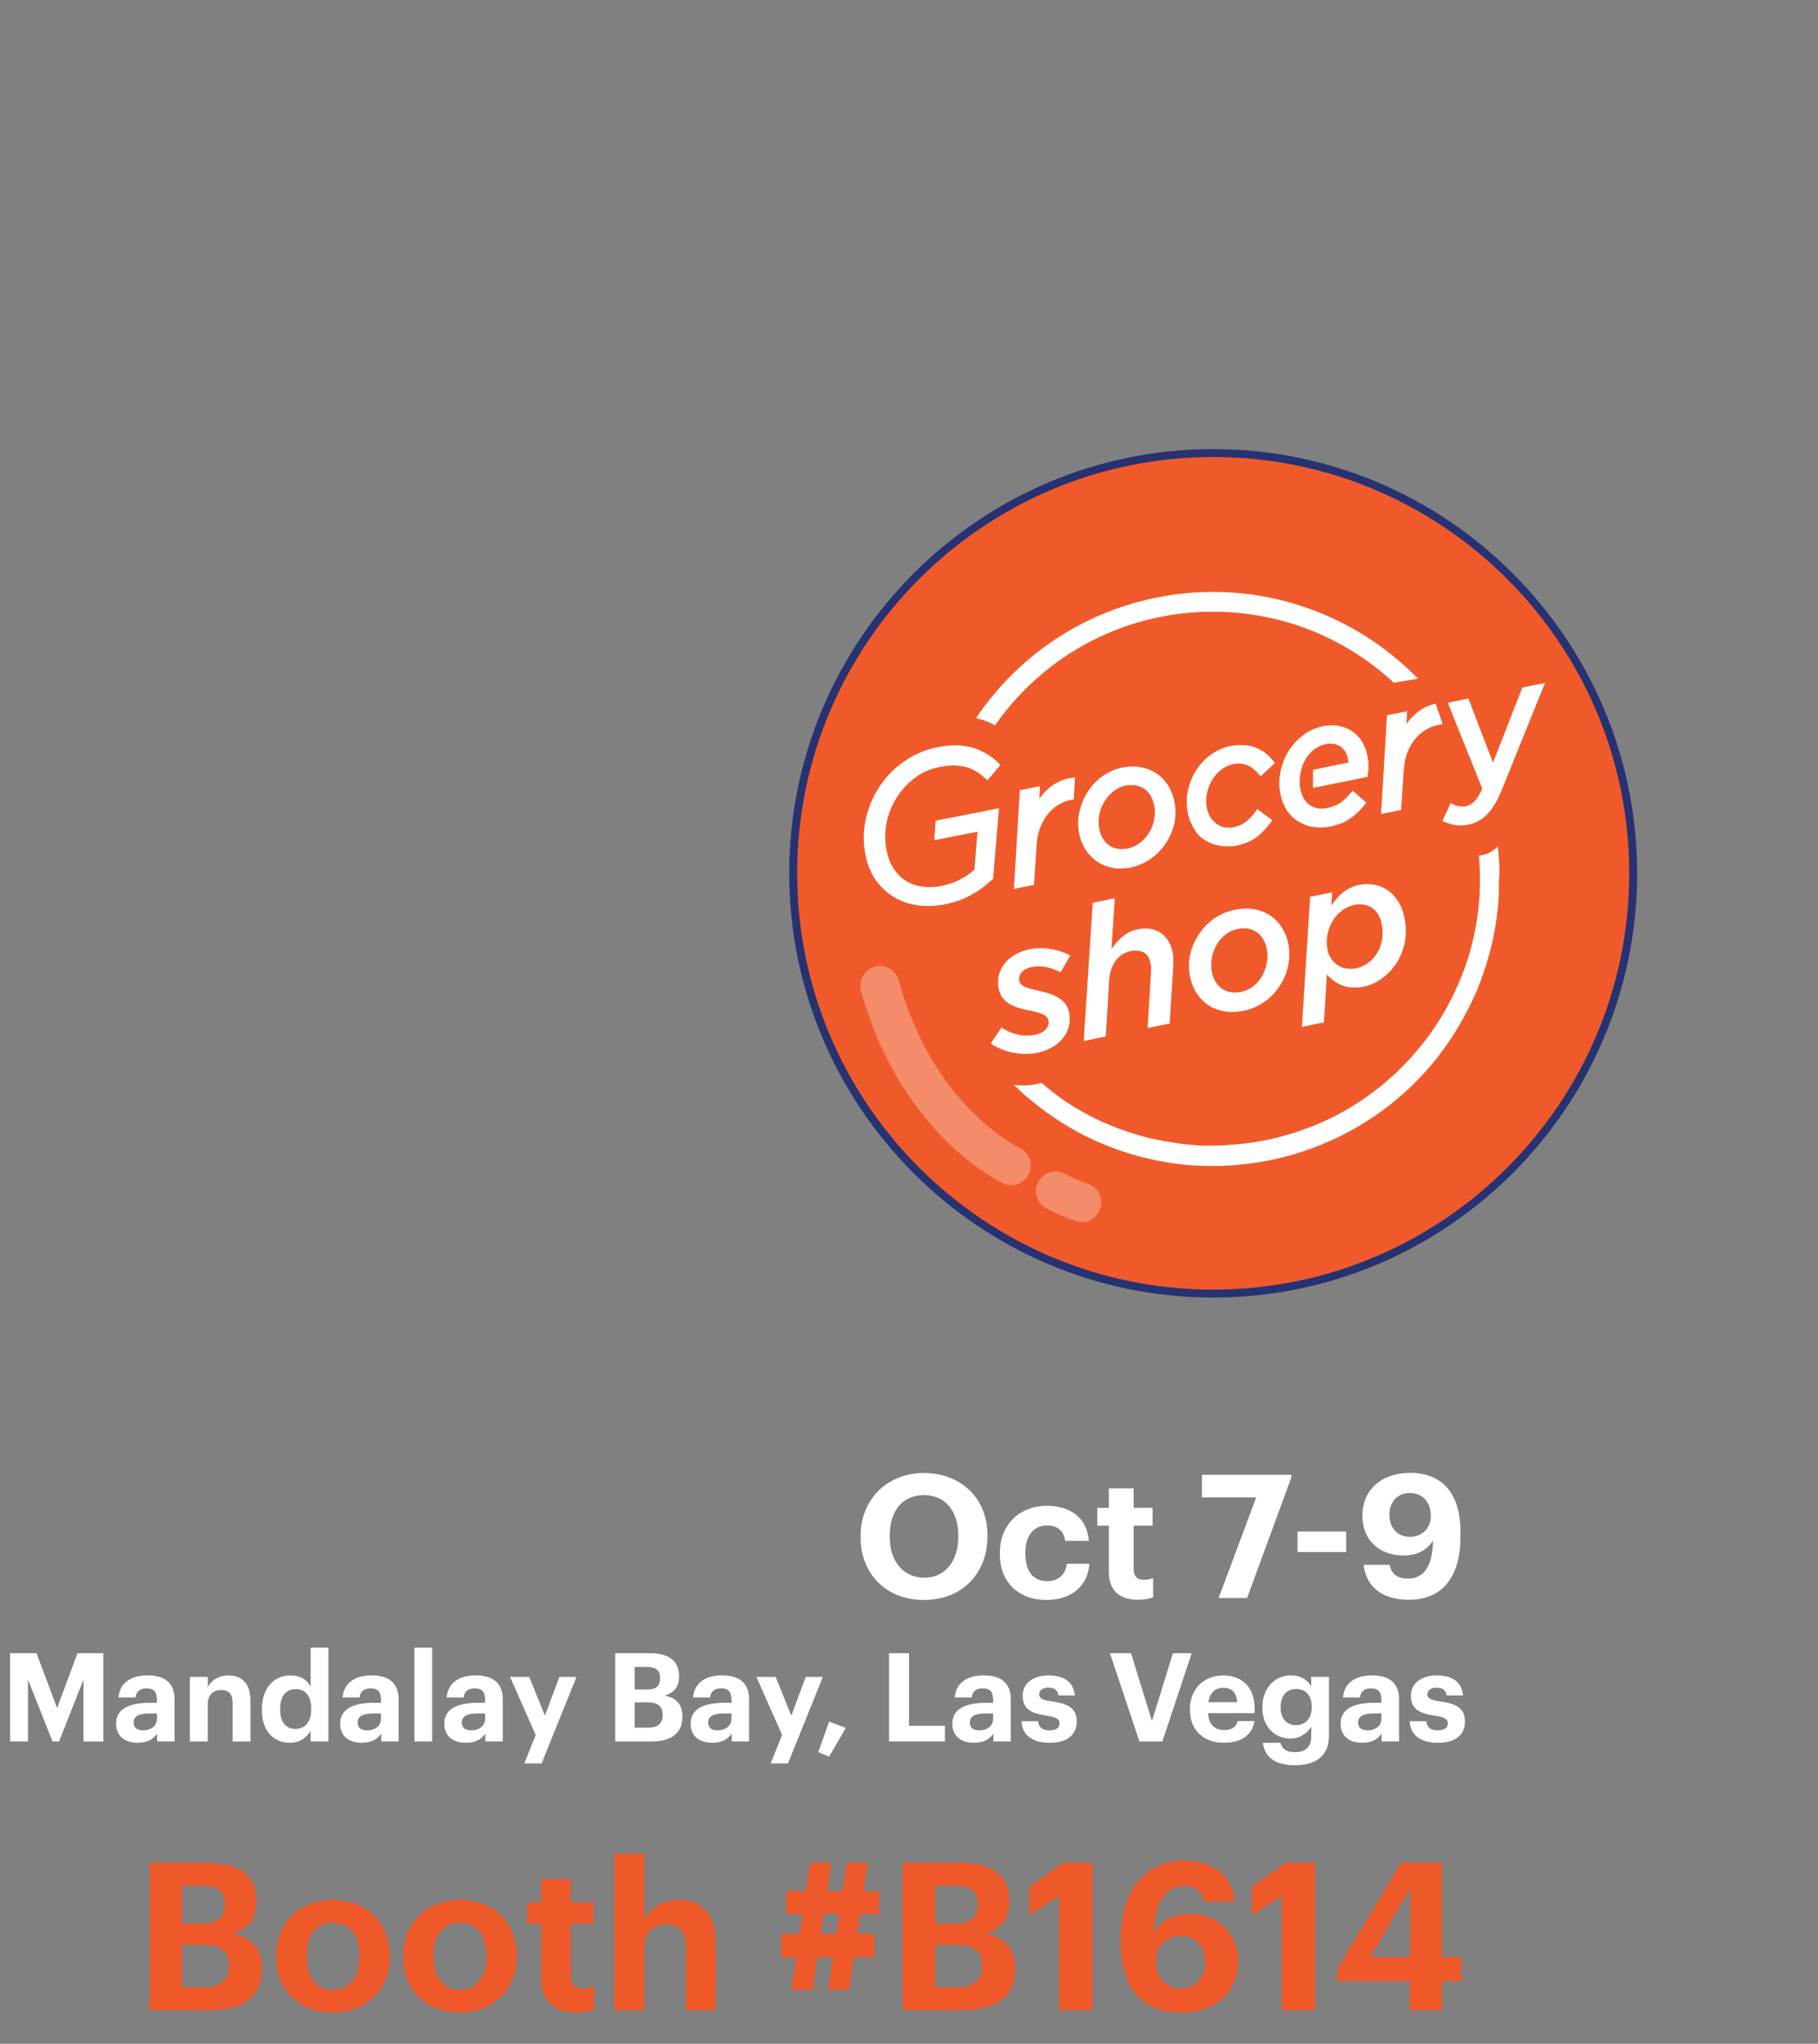 <?xml version="1.0" encoding="UTF-8"?><svg xmlns="http://www.w3.org/2000/svg" viewBox="0 0 605.75 680.54"><rect x="0" y="0" width="605.75" height="680.54" fill="#808080" stroke="none"/><defs><style>.d{fill:#263271;}.e{fill:#f05a2a;}.f,.g,.h{fill:#fff;}.g{opacity:.3;}.g,.h{isolation:isolate;}.h{opacity:.2;}</style></defs><g id="b"><path class="f" d="M286.75,511.86v-.46c0-12.23,8.96-20.91,21.13-20.91s21.13,8.33,21.13,20.68v.46c0,12.23-8.38,21.14-21.19,21.14s-21.08-8.9-21.08-20.91ZM319.31,511.75v-.46c0-7.98-4.25-13.44-11.43-13.44s-11.43,5.23-11.43,13.5v.46c0,8.38,4.82,13.55,11.54,13.55s11.31-5.34,11.31-13.61Z"/><path class="f" d="M333.16,517.49v-.46c0-9.71,6.95-15.62,15.51-15.62,6.95,0,13.38,3.04,14.13,11.66h-7.87c-.57-3.5-2.7-5.11-6.09-5.11-4.31,0-7.18,3.22-7.18,8.96v.46c0,6.03,2.7,9.13,7.35,9.13,3.33,0,6.03-1.95,6.43-5.8h7.52c-.46,7.12-5.63,12.06-14.36,12.06s-15.45-5.46-15.45-15.28Z"/><path class="f" d="M369.45,523.23v-15.22h-3.85v-5.92h3.85v-6.49h8.27v6.49h6.32v5.92h-6.32v14.47c0,2.41,1.21,3.56,3.33,3.56,1.26,0,2.18-.17,3.16-.57v6.43c-1.15.4-2.81.8-5.05.8-6.32,0-9.71-3.22-9.71-9.48Z"/><path class="f" d="M418.56,498.59h-18.09v-7.52h29.75v1.03l-14.7,40.03h-9.48l12.52-33.54Z"/><path class="f" d="M432.34,509.97h16.2v6.83h-16.2v-6.83Z"/><path class="f" d="M454.34,521.05h8.67c.57,2.81,2.24,4.59,6.15,4.59,5.46,0,8.16-4.31,8.33-12.69-1.9,2.99-4.88,5-9.82,5-7.93,0-13.73-4.94-13.73-13.27s6.09-14.24,15.91-14.24c11.31,0,16.77,7.64,16.77,19.47v1.84c0,13.44-6.15,20.96-17.17,20.96-8.9,0-14.19-4.25-15.11-11.66ZM476.74,504.85c0-4.77-2.81-7.7-7.01-7.7s-6.78,2.99-6.78,7.29,2.64,7.29,6.78,7.29,7.01-2.87,7.01-6.89Z"/><path class="e" d="M49.85,620.29h19.3c10.71,0,16.28,4.4,16.28,12.77v.27c0,5.15-2.47,8.93-7.97,10.51,6.39,1.3,9.82,4.94,9.82,11.54v.27c0,9-5.91,13.73-17.24,13.73h-20.19v-49.1ZM67.36,640.48c5.36,0,7.49-1.92,7.49-6.32v-.27c0-4.12-2.34-5.97-7.55-5.97h-6.59v12.57h6.66ZM68.32,661.7c5.49,0,7.97-2.47,7.97-6.94v-.27c0-4.53-2.47-6.87-8.52-6.87h-7.07v14.08h7.62Z"/><path class="e" d="M92.01,651.81v-.55c0-11.26,8.17-18.61,18.95-18.61s18.89,7.21,18.89,18.4v.55c0,11.33-8.17,18.54-18.95,18.54s-18.89-7.14-18.89-18.34ZM119.76,651.67v-.48c0-6.87-3.23-10.99-8.79-10.99s-8.79,3.98-8.79,10.85v.55c0,6.87,3.16,10.99,8.79,10.99s8.79-4.12,8.79-10.92Z"/><path class="e" d="M134.32,651.81v-.55c0-11.26,8.17-18.61,18.95-18.61s18.89,7.21,18.89,18.4v.55c0,11.33-8.17,18.54-18.95,18.54s-18.89-7.14-18.89-18.34ZM162.06,651.67v-.48c0-6.87-3.23-10.99-8.79-10.99s-8.79,3.98-8.79,10.85v.55c0,6.87,3.16,10.99,8.79,10.99s8.79-4.12,8.79-10.92Z"/><path class="e" d="M180.32,658.75v-18.2h-4.6v-7.07h4.6v-7.76h9.89v7.76h7.55v7.07h-7.55v17.31c0,2.88,1.44,4.26,3.98,4.26,1.51,0,2.61-.21,3.78-.69v7.69c-1.37.48-3.37.96-6.04.96-7.55,0-11.61-3.85-11.61-11.33Z"/><path class="e" d="M204.7,617.2h9.96v21.98c1.79-3.57,5.7-6.52,11.68-6.52,7.07,0,12.09,4.26,12.09,13.87v22.87h-9.96v-21.43c0-4.88-1.92-7.21-6.32-7.21s-7.49,2.61-7.49,7.9v20.74h-9.96v-52.19Z"/><path class="e" d="M277.49,651.81h-5.15l-1.58,10.78h-7l1.58-10.78h-5.08v-7.9h6.25l.96-6.59h-5.49v-7.62h6.59l1.44-9.41h6.94l-1.37,9.41h5.15l1.44-9.41h6.94l-1.44,9.41h5.36v7.62h-6.45l-.96,6.59h5.7v7.9h-6.87l-1.58,10.78h-6.94l1.58-10.78ZM273.51,643.91h5.15l.96-6.59h-5.15l-.96,6.59Z"/><path class="e" d="M300.77,620.29h19.3c10.71,0,16.28,4.4,16.28,12.77v.27c0,5.15-2.47,8.93-7.97,10.51,6.39,1.3,9.82,4.94,9.82,11.54v.27c0,9-5.91,13.73-17.24,13.73h-20.19v-49.1ZM318.28,640.48c5.36,0,7.49-1.92,7.49-6.32v-.27c0-4.12-2.33-5.97-7.55-5.97h-6.59v12.57h6.66ZM319.25,661.7c5.49,0,7.96-2.47,7.96-6.94v-.27c0-4.53-2.47-6.87-8.51-6.87h-7.07v14.08h7.62Z"/><path class="e" d="M352.89,631.28l-9.96,6.52v-9.48l11.33-8.03h9.75v49.1h-11.13v-38.11Z"/><path class="e" d="M373.43,646.73v-1.24c0-16.62,9-25.89,21.01-25.89,9.75,0,15.93,4.6,17.03,13.6h-10.3c-.69-3.23-2.33-5.22-6.59-5.22-6.11,0-9.89,5.36-10.16,15.45,2.27-3.64,5.97-6.11,11.88-6.11,9.27,0,16.21,6.04,16.21,15.93s-7.21,16.89-18.88,16.89c-14.83,0-20.19-10.03-20.19-23.42ZM401.58,653.39c0-5.15-3.09-8.72-8.1-8.72s-8.38,3.5-8.38,8.38c0,5.63,3.43,9.06,8.38,9.06s8.1-3.57,8.1-8.72Z"/><path class="e" d="M427.06,631.28l-9.96,6.52v-9.48l11.33-8.03h9.75v49.1h-11.13v-38.11Z"/><path class="e" d="M469.7,659.64h-24.1v-4.05l21.22-35.3h13.67v31.38h6.46v7.97h-6.46v9.75h-10.78v-9.75ZM469.91,651.67v-23.01l-13.19,23.01h13.19Z"/><path class="f" d="M3.37,550.49h8.8l6.86,18.29,6.78-18.29h8.63v29.39h-6.62v-20.63l-8.14,20.63h-2.18l-8.18-20.63v20.63H3.37v-29.39Z"/><path class="f" d="M38.68,573.92c0-5.01,4.6-6.91,11.18-6.91h2.42v-.86c0-2.55-.78-3.95-3.49-3.95-2.34,0-3.41,1.19-3.66,3.04h-5.63c.37-5.1,4.4-7.36,9.66-7.36s9,2.14,9,7.97v14.02h-5.8v-2.59c-1.23,1.73-3.12,3.04-6.49,3.04-3.9,0-7.19-1.89-7.19-6.41ZM52.29,572.36v-1.81h-2.3c-3.45,0-5.47.74-5.47,3.04,0,1.56.95,2.59,3.12,2.59,2.63,0,4.64-1.44,4.64-3.82Z"/><path class="f" d="M63.27,558.39h5.96v3.41c1.07-2.14,3.41-3.9,6.99-3.9,4.23,0,7.23,2.55,7.23,8.3v13.69h-5.96v-12.82c0-2.92-1.15-4.32-3.78-4.32s-4.48,1.56-4.48,4.73v12.41h-5.96v-21.5Z"/><path class="f" d="M87.27,569.44v-.33c0-7.07,4.07-11.22,9.45-11.22,3.45,0,5.59,1.52,6.78,3.7v-12.95h5.92v31.24h-5.92v-3.58c-1.11,2.18-3.74,4.03-6.91,4.03-5.22,0-9.33-3.74-9.33-10.89ZM103.67,569.24v-.33c0-4.27-1.89-6.45-5.14-6.45s-5.18,2.26-5.18,6.54v.33c0,4.27,2.05,6.37,5.02,6.37,3.12,0,5.3-2.1,5.3-6.45Z"/><path class="f" d="M113.34,573.92c0-5.01,4.6-6.91,11.18-6.91h2.42v-.86c0-2.55-.78-3.95-3.49-3.95-2.34,0-3.41,1.19-3.66,3.04h-5.63c.37-5.1,4.4-7.36,9.66-7.36s9,2.14,9,7.97v14.02h-5.8v-2.59c-1.23,1.73-3.12,3.04-6.49,3.04-3.9,0-7.19-1.89-7.19-6.41ZM126.94,572.36v-1.81h-2.3c-3.45,0-5.47.74-5.47,3.04,0,1.56.95,2.59,3.12,2.59,2.63,0,4.64-1.44,4.64-3.82Z"/><path class="f" d="M138.08,548.64h5.92v31.24h-5.92v-31.24Z"/><path class="f" d="M148.03,573.92c0-5.01,4.6-6.91,11.18-6.91h2.42v-.86c0-2.55-.78-3.95-3.49-3.95-2.34,0-3.41,1.19-3.66,3.04h-5.63c.37-5.1,4.4-7.36,9.66-7.36s9,2.14,9,7.97v14.02h-5.8v-2.59c-1.23,1.73-3.12,3.04-6.49,3.04-3.9,0-7.19-1.89-7.19-6.41ZM161.64,572.36v-1.81h-2.3c-3.45,0-5.47.74-5.47,3.04,0,1.56.95,2.59,3.12,2.59,2.63,0,4.64-1.44,4.64-3.82Z"/><path class="f" d="M178.49,577.7l-8.55-19.32h6.41l5.22,12.91,4.81-12.91h5.71l-11.63,28.81h-5.75l3.78-9.49Z"/><path class="f" d="M204.97,550.49h11.55c6.41,0,9.74,2.63,9.74,7.65v.16c0,3.08-1.48,5.34-4.77,6.29,3.82.78,5.88,2.96,5.88,6.91v.16c0,5.38-3.53,8.22-10.32,8.22h-12.08v-29.39ZM215.45,562.58c3.21,0,4.48-1.15,4.48-3.78v-.16c0-2.47-1.4-3.58-4.52-3.58h-3.95v7.52h3.99ZM216.02,575.28c3.29,0,4.77-1.48,4.77-4.15v-.16c0-2.71-1.48-4.11-5.1-4.11h-4.23v8.43h4.56Z"/><path class="f" d="M230.12,573.92c0-5.01,4.6-6.91,11.18-6.91h2.42v-.86c0-2.55-.78-3.95-3.49-3.95-2.34,0-3.41,1.19-3.66,3.04h-5.63c.37-5.1,4.4-7.36,9.66-7.36s9,2.14,9,7.97v14.02h-5.8v-2.59c-1.23,1.73-3.12,3.04-6.49,3.04-3.9,0-7.19-1.89-7.19-6.41ZM243.73,572.36v-1.81h-2.3c-3.45,0-5.47.74-5.47,3.04,0,1.56.95,2.59,3.12,2.59,2.63,0,4.64-1.44,4.64-3.82Z"/><path class="f" d="M260.58,577.7l-8.55-19.32h6.41l5.22,12.91,4.81-12.91h5.71l-11.63,28.81h-5.75l3.78-9.49Z"/><path class="f" d="M272.63,583.42l3.62-10.15,5.59,2.1-5.59,9.58-3.62-1.52Z"/><path class="f" d="M296.23,550.49h6.66v24.17h11.96v5.22h-18.62v-29.39Z"/><path class="f" d="M317.31,573.92c0-5.01,4.6-6.91,11.18-6.91h2.42v-.86c0-2.55-.78-3.95-3.49-3.95-2.34,0-3.41,1.19-3.66,3.04h-5.63c.37-5.1,4.4-7.36,9.66-7.36s9,2.14,9,7.97v14.02h-5.8v-2.59c-1.23,1.73-3.12,3.04-6.49,3.04-3.9,0-7.19-1.89-7.19-6.41ZM330.92,572.36v-1.81h-2.3c-3.45,0-5.47.74-5.47,3.04,0,1.56.95,2.59,3.12,2.59,2.63,0,4.64-1.44,4.64-3.82Z"/><path class="f" d="M340.34,573.14h5.55c.25,1.93,1.19,3.04,3.78,3.04,2.3,0,3.37-.86,3.37-2.34s-1.28-2.1-4.36-2.55c-5.71-.86-7.93-2.51-7.93-6.7,0-4.48,4.11-6.7,8.51-6.7,4.77,0,8.34,1.73,8.88,6.66h-5.47c-.33-1.77-1.32-2.59-3.37-2.59-1.93,0-3.04.9-3.04,2.22s1.03,1.89,4.15,2.34c5.38.78,8.34,2.14,8.34,6.74s-3.37,7.07-9.04,7.07-9.17-2.55-9.37-7.19Z"/><path class="f" d="M369.81,550.49h7.03l6.99,22.57,6.99-22.57h6.25l-9.78,29.39h-7.64l-9.82-29.39Z"/><path class="f" d="M396.49,569.4v-.33c0-6.78,4.81-11.18,11.06-11.18,5.55,0,10.48,3.25,10.48,10.93v1.64h-15.5c.16,3.58,2.1,5.63,5.34,5.63,2.75,0,4.11-1.19,4.48-3h5.63c-.7,4.64-4.4,7.23-10.28,7.23-6.49,0-11.22-4.07-11.22-10.93ZM412.23,566.81c-.2-3.25-1.85-4.81-4.69-4.81-2.67,0-4.48,1.77-4.93,4.81h9.62Z"/><path class="f" d="M420.78,580.33h5.92c.37,1.89,1.73,3.12,4.77,3.12,3.62,0,5.43-1.89,5.43-5.26v-3.25c-1.19,2.1-3.74,3.99-6.91,3.99-5.22,0-9.37-3.9-9.37-10.28v-.29c0-6.16,4.11-10.48,9.45-10.48,3.49,0,5.59,1.52,6.82,3.7v-3.21h5.92v19.81c-.04,6.37-4.27,9.62-11.34,9.62s-10.11-3.04-10.69-7.48ZM437.06,568.58v-.29c0-3.66-1.93-5.88-5.18-5.88s-5.18,2.38-5.18,5.92v.33c0,3.58,2.1,5.8,5.06,5.8,3.12,0,5.3-2.22,5.3-5.88Z"/><path class="f" d="M446.68,573.92c0-5.01,4.6-6.91,11.18-6.91h2.42v-.86c0-2.55-.78-3.95-3.49-3.95-2.34,0-3.41,1.19-3.66,3.04h-5.63c.37-5.1,4.4-7.36,9.66-7.36s9,2.14,9,7.97v14.02h-5.8v-2.59c-1.23,1.73-3.12,3.04-6.49,3.04-3.9,0-7.19-1.89-7.19-6.41ZM460.29,572.36v-1.81h-2.3c-3.45,0-5.47.74-5.47,3.04,0,1.56.95,2.59,3.12,2.59,2.63,0,4.64-1.44,4.64-3.82Z"/><path class="f" d="M469.7,573.14h5.55c.25,1.93,1.19,3.04,3.78,3.04,2.3,0,3.37-.86,3.37-2.34s-1.28-2.1-4.36-2.55c-5.71-.86-7.93-2.51-7.93-6.7,0-4.48,4.11-6.7,8.51-6.7,4.77,0,8.34,1.73,8.88,6.66h-5.47c-.33-1.77-1.32-2.59-3.37-2.59-1.93,0-3.04.9-3.04,2.22s1.03,1.89,4.15,2.34c5.38.78,8.34,2.14,8.34,6.74s-3.37,7.07-9.04,7.07-9.17-2.55-9.37-7.19Z"/></g><g id="c"><path class="h" d="M336.9,394.67c-.94,0-1.88-.19-2.73-.66-.38-.19-9.04-4.33-19.12-14.31-9.13-9.13-21.47-25.14-28.16-49.82-.94-3.48,1.13-7.06,4.61-8,3.48-.94,7.06,1.13,8,4.61,11.21,41.72,39.93,55.66,40.21,55.75,3.3,1.51,4.61,5.37,3.11,8.66-1.13,2.35-3.48,3.77-5.93,3.77h0Z"/><circle class="e" cx="404.23" cy="290.8" r="139.94"/><path class="d" d="M404.23,432.06c-77.88,0-141.26-63.38-141.26-141.26s63.38-141.26,141.26-141.26,141.26,63.38,141.26,141.26-63.38,141.26-141.26,141.26ZM404.23,152.18c-76.47,0-138.62,62.15-138.62,138.62s62.15,138.62,138.62,138.62,138.62-62.15,138.62-138.62-62.15-138.62-138.62-138.62h0Z"/><path class="f" d="M339.81,263.11l-1.98,32.87,6.69-1.32.85-12.9c.09-2.17.47-4.14,1.13-5.93.66-1.79,1.51-3.3,2.54-4.61,1.04-1.32,2.17-2.35,3.48-3.11,1.32-.85,2.64-1.41,4.14-1.7l1.13-.28.38-7.25-1.41.19c-1.6.28-3.01.66-4.33,1.41-1.32.66-2.45,1.51-3.58,2.54-.94.85-1.79,1.88-2.54,3.01l.19-4.24s-6.69,1.32-6.69,1.32ZM391.23,266.69c-.38-1.98-1.13-3.77-2.17-5.37s-2.35-2.92-3.86-3.86-3.2-1.7-5.18-1.98c-1.88-.38-3.96-.28-6.03.09-2.45.47-4.71,1.51-6.69,2.92s-3.58,3.2-4.9,5.18c-1.32,1.98-2.17,4.24-2.73,6.69-.57,2.45-.57,4.9-.09,7.25.38,1.98,1.13,3.77,2.17,5.37,1.04,1.6,2.35,2.92,3.86,3.96,1.51,1.04,3.3,1.7,5.18,2.07.85.19,1.7.19,2.64.19,1.13,0,2.26-.09,3.39-.38,2.45-.47,4.71-1.51,6.69-2.92s3.67-3.2,4.99-5.18,2.26-4.24,2.83-6.69c.47-2.45.47-4.9-.09-7.35h0ZM384.55,272.91c-.28,1.6-.85,3.11-1.7,4.43-.85,1.32-1.88,2.45-3.11,3.39s-2.54,1.51-3.96,1.79c-2.35.47-4.43.19-6.12-.94s-2.83-2.92-3.39-5.56c-.28-1.51-.28-3.11,0-4.61.28-1.6.85-3.11,1.7-4.43.75-1.32,1.79-2.45,3.01-3.48,1.22-.94,2.54-1.6,4.05-1.88.75-.19,1.41-.19,2.07-.19,1.51,0,2.83.38,4.05,1.13,1.7,1.13,2.83,2.92,3.39,5.56.38,1.6.38,3.2,0,4.8h0ZM401.69,279.87c1.51.94,3.2,1.51,4.99,1.79.75.09,1.6.19,2.35.19,1.04,0,2.07-.09,3.11-.28,2.54-.57,4.8-1.51,6.59-2.83,1.7-1.32,3.2-2.92,4.52-4.71l.66-.94-4.99-3.67-.66.94c-.94,1.32-2.07,2.45-3.2,3.3-1.04.85-2.35,1.41-3.86,1.79-.94.19-1.98.19-2.92.09-.94-.19-1.88-.47-2.64-1.04-.85-.47-1.51-1.22-2.17-2.07-.57-.85-1.04-1.98-1.32-3.2-.38-1.6-.38-3.3,0-4.9.28-1.7.85-3.2,1.7-4.52.75-1.32,1.79-2.54,3.01-3.48s2.54-1.51,3.96-1.88c.94-.19,1.79-.28,2.64-.19.75.09,1.51.28,2.17.57.66.28,1.32.66,1.88,1.13s1.13.94,1.7,1.6l.85.94,4.71-4.43-.66-.85c-.66-.85-1.51-1.7-2.45-2.45s-1.98-1.32-3.2-1.79c-1.13-.47-2.45-.75-3.86-.85s-2.92,0-4.52.28c-2.45.47-4.71,1.51-6.69,2.92s-3.58,3.2-4.9,5.27-2.17,4.33-2.73,6.69c-.47,2.45-.47,4.99,0,7.44.47,2.17,1.22,3.96,2.35,5.56.66,1.41,2.07,2.73,3.58,3.58h0ZM507.25,228.93l-9.79,25.05-8.19-21.38-6.87,1.41,11.49,28.63c-.94,1.98-1.79,3.39-2.64,4.24-.85.85-1.79,1.32-2.83,1.6-.57.09-1.32.09-2.07,0s-1.41-.28-1.88-.47l-1.13-.57-2.73,5.93,1.13.47c1.13.47,2.35.85,3.58.94.47.09.94.09,1.41.09.85,0,1.6-.09,2.54-.28,2.35-.47,4.52-1.6,6.22-3.39,1.7-1.7,3.3-4.33,4.8-7.91l14.5-35.88-7.53,1.51h0ZM440.01,275.54c1.13,0,2.26-.09,3.48-.38,2.73-.57,4.99-1.51,6.69-2.83,1.7-1.22,3.2-2.73,4.43-4.24l.66-.85-4.61-3.96-.75.94c-1.04,1.22-2.07,2.26-3.3,3.11-1.13.75-2.54,1.32-4.24,1.7-2.35.47-4.33.19-5.93-.94-1.51-1.04-2.45-2.54-3.01-4.61v-.09c-.19-.57-.38-1.7-.38-3.01,0-1.13.09-2.26.28-2.92v-.09c.19-.85.38-1.7.66-2.45.47-1.22,1.04-2.26,1.79-3.3.75-.94,1.6-1.79,2.64-2.45s2.17-1.13,3.39-1.41c1.04-.19,1.98-.19,2.83,0s1.51.47,2.17.94c.57.47,1.13,1.04,1.51,1.7.38.75.66,1.51.85,2.45.09.38.09.75.19,1.04l-11.87,2.45v6.03l18.18-3.67.09-.85c.19-1.04.28-2.07.19-3.11,0-1.04-.09-2.17-.38-3.2-.28-1.6-.94-3.11-1.7-4.52-.85-1.41-1.88-2.54-3.2-3.39-1.22-.94-2.73-1.51-4.43-1.88s-3.48-.28-5.46.09c-2.64.57-4.9,1.6-6.87,3.2-1.98,1.51-3.58,3.39-4.8,5.46-1.22,2.07-2.07,4.43-2.54,6.87-.47,2.45-.38,4.9.09,7.16.38,1.98,1.13,3.77,2.07,5.27,1.04,1.51,2.26,2.73,3.77,3.67s3.11,1.6,4.99,1.88c.94.09,1.79.19,2.54.19h0ZM468.64,241.08l.19-4.24-6.69,1.32-1.98,32.87,6.69-1.32.85-12.9c.09-2.17.47-4.14,1.13-5.93s1.51-3.3,2.54-4.61c1.04-1.32,2.17-2.35,3.48-3.11,1.32-.85,2.64-1.41,4.14-1.7l1.7-.38-2.35-6.78-1.04.28c-.85.28-1.7.57-2.45.94-1.32.66-2.45,1.51-3.58,2.54-1.04.94-1.88,1.88-2.64,3.01h0ZM330.87,292.87l1.98-23.73-21.09,4.14-.47,6.5,14.41-2.83-1.04,12.71c-1.32,1.13-2.83,2.17-4.61,3.11-1.88,1.04-4.05,1.79-6.59,2.26-2.26.47-4.33.47-6.31.19-1.98-.28-3.77-.94-5.37-1.98-1.6-.94-2.92-2.35-4.05-4.05s-1.88-3.77-2.35-6.12c-.57-2.92-.57-5.93,0-8.95.57-3.01,1.7-5.84,3.3-8.38s3.58-4.8,6.12-6.69c2.45-1.88,5.27-3.11,8.48-3.67,1.88-.38,3.58-.57,5.09-.47,1.51.09,2.83.28,4.05.66,1.22.38,2.26.94,3.3,1.6s1.88,1.41,2.73,2.17l.57.47,4.33-5.09-.47-.47c-1.04-1.04-2.17-1.98-3.48-2.83-1.32-.85-2.83-1.6-4.43-2.17-1.6-.57-3.48-.85-5.56-1.04-2.07-.09-4.33.09-6.87.57-4.24.85-8.1,2.45-11.49,4.9-3.3,2.35-6.12,5.27-8.19,8.57-2.17,3.3-3.58,6.87-4.43,10.74-.85,3.86-.85,7.72-.09,11.49.66,3.3,1.79,6.22,3.48,8.57s3.67,4.24,6.03,5.65c2.35,1.41,4.9,2.35,7.72,2.73,1.13.19,2.35.28,3.58.28,1.7,0,3.39-.19,5.18-.47,3.39-.66,6.4-1.7,9.04-3.11,2.64-1.41,5.09-3.2,7.35-5.37l.19.09h0ZM499.53,287.22q-.09,0,0,0c-.09-1.79-.28-3.58-.47-5.37v-.09c-1.51,1.79-3.86,3.01-6.31,3.11.28,2.83.38,5.56.38,8.29,0,1.13,0,2.26-.09,3.3v.85c-.57,10.17-2.73,19.87-6.5,28.82-.19.38-.38.75-.47,1.13-7.91,18.65-22.13,34.09-39.83,43.6-.38.19-.66.38-1.04.57-.47.28-.94.47-1.51.75-10.55,5.18-22.04,8.29-33.9,9.04-.28,0-.47,0-.75.09-.75,0-1.51.09-2.26.09s-1.51.09-2.26.09h-3.39c-.47,0-.94,0-1.32-.09-.85,0-1.79-.09-2.64-.19-.47,0-.94-.09-1.41-.09l-2.54-.28c-.38-.09-.75-.09-1.13-.19-2.64-.38-5.27-.85-7.91-1.41h-.09c-5.46-1.32-10.92-3.11-16.29-5.46h-.09c-1.32-.57-2.54-1.22-3.86-1.88-.09-.09-.28-.19-.38-.19-1.32-.66-2.64-1.41-3.96-2.17-.09-.09-.28-.19-.38-.19-4.33-2.54-8.29-5.46-12.05-8.76-1.98.57-4.14.85-6.12.85-1.04,0-2.07-.09-3.11-.19.85.85,1.79,1.7,2.64,2.54.57.57,1.32,1.22,2.17,1.88,5.56,4.71,11.58,8.76,18.08,12.15,10.36,5.27,21.19,8.48,32.02,9.79.28,0,.47.09.75.09.94.09,1.79.19,2.73.28.47,0,1.04.09,1.51.09.75.09,1.51.09,2.26.09s1.51.09,2.26.09h3.86c.66,0,1.32,0,1.98-.09,1.13,0,2.26-.09,3.39-.19.28,0,.47,0,.75-.09,10.17-.85,19.87-3.3,28.82-7.06,1.13-.47,2.35-1.04,3.48-1.51.28-.19.66-.28.94-.47.85-.38,1.7-.85,2.45-1.22.66-.38,1.32-.66,1.98-1.04.47-.28.94-.47,1.32-.75,1.04-.57,1.98-1.13,3.01-1.79.09,0,.09-.09.19-.09,11.58-7.16,21.75-16.86,29.48-28.82,1.79-2.73,3.39-5.56,4.9-8.48.09-.09.09-.19.19-.28.75-1.51,1.6-3.2,2.35-4.9.75-1.6,1.41-3.3,2.07-4.99v-.09c2.73-7.35,4.71-15.16,5.56-23.26.38-3.2.47-6.5.47-9.79v-.38c.19-2.17.19-3.96.09-5.74ZM472.5,226.01c-8.57-8.76-18.55-15.73-29.76-20.72-12.15-5.37-25.14-8.19-38.52-8.19-16.39,0-32.58,4.24-46.8,12.24-12.9,7.25-23.92,17.52-32.21,29.76l1.98.57c1.6.47,3.11,1.13,4.33,1.88,16.67-23.83,43.51-37.86,72.61-37.86,22.51,0,43.79,8.38,60.27,23.64l8.1-1.32Z"/><path class="f" d="M364.11,300.59l7.35-1.51-1.13,16.95c2.07-2.92,4.71-5.84,8.76-6.59,5.84-1.22,10.36,1.7,11.58,7.44.38,1.7.28,3.77.19,5.74l-1.13,18.18-7.35,1.51,1.13-18.46c.09-1.04,0-2.35-.19-3.3-.66-3.2-3.01-4.52-6.59-3.86-4.14.85-6.87,4.71-7.16,9.7l-1.13,18.74-7.35,1.51,3.01-46.05ZM429.28,314.34c.94,4.8-.19,9.98-3.01,14.13-2.64,4.05-6.78,7.06-11.87,8.1-9.13,1.88-16.2-3.01-17.89-11.39-1.04-4.9.19-9.98,3.01-14.13,2.64-4.05,6.78-7.06,11.87-8.1,9.13-1.88,16.2,3.01,17.89,11.39ZM420.05,325.74c1.98-2.92,2.64-6.69,2.07-9.7-1.13-5.37-4.99-7.72-9.89-6.69-2.73.57-4.9,2.35-6.4,4.52-1.98,2.92-2.64,6.69-2.07,9.7,1.13,5.37,4.99,7.72,9.89,6.69,2.64-.57,4.99-2.35,6.4-4.52ZM442.09,324.42l-.94,16.01-7.35,1.51,2.73-43.32,7.35-1.51-.28,4.43c2.35-3.48,5.09-6.03,9.23-6.87,7.16-1.41,13.47,2.64,15.16,11.02,1.13,5.84-.09,11.21-2.92,15.35-2.64,3.86-6.5,6.69-10.83,7.53-5.74,1.04-9.51-1.04-12.15-4.14ZM458.47,317.92c1.98-2.83,2.73-6.5,1.88-10.36-.94-4.8-4.61-7.16-9.13-6.22-2.73.57-5.18,2.26-6.87,4.8-1.88,2.92-2.73,6.5-2.07,9.98.94,4.61,4.9,7.25,9.61,6.31,2.73-.57,5.09-2.26,6.59-4.52Z"/><path class="f" d="M330.11,347.49l3.58-5.37c4.05,2.73,8,3.11,11.3,2.45,2.83-.57,4.8-2.45,4.33-4.8-.28-1.6-1.98-2.35-5.46-3.11-5.84-1.13-10.08-2.45-11.11-7.44-1.22-6.03,2.83-11.68,10.55-13.18,5.09-.94,10.17.38,13.28,2.17l-3.2,5.56c-3.39-1.79-6.59-2.35-9.51-1.79-3.2.66-4.61,2.54-4.24,4.61.28,1.6,1.98,2.35,5.93,3.2,5.27,1.13,9.7,2.64,10.64,7.35,1.32,6.69-3.39,11.96-10.74,13.47-4.8.85-10.83,0-15.35-3.11Z"/><path class="g" d="M360.44,406.91c-.75,0-1.51-.09-2.17-.38-3.3-1.13-6.4-2.54-9.51-4.05-3.2-1.6-4.52-5.56-2.92-8.76,1.6-3.2,5.56-4.52,8.76-2.92,2.54,1.32,5.27,2.45,8,3.39,3.39,1.22,5.18,4.9,3.96,8.29-.94,2.83-3.39,4.43-6.12,4.43h0ZM336.9,394.67c-.94,0-1.88-.19-2.73-.66-.38-.19-9.04-4.33-19.12-14.31-9.13-9.13-21.47-25.14-28.16-49.82-.94-3.48,1.13-7.06,4.61-8,3.48-.94,7.06,1.13,8,4.61,11.21,41.72,39.93,55.66,40.21,55.75,3.3,1.51,4.61,5.37,3.11,8.66-1.13,2.35-3.48,3.77-5.93,3.77h0Z"/></g></svg>